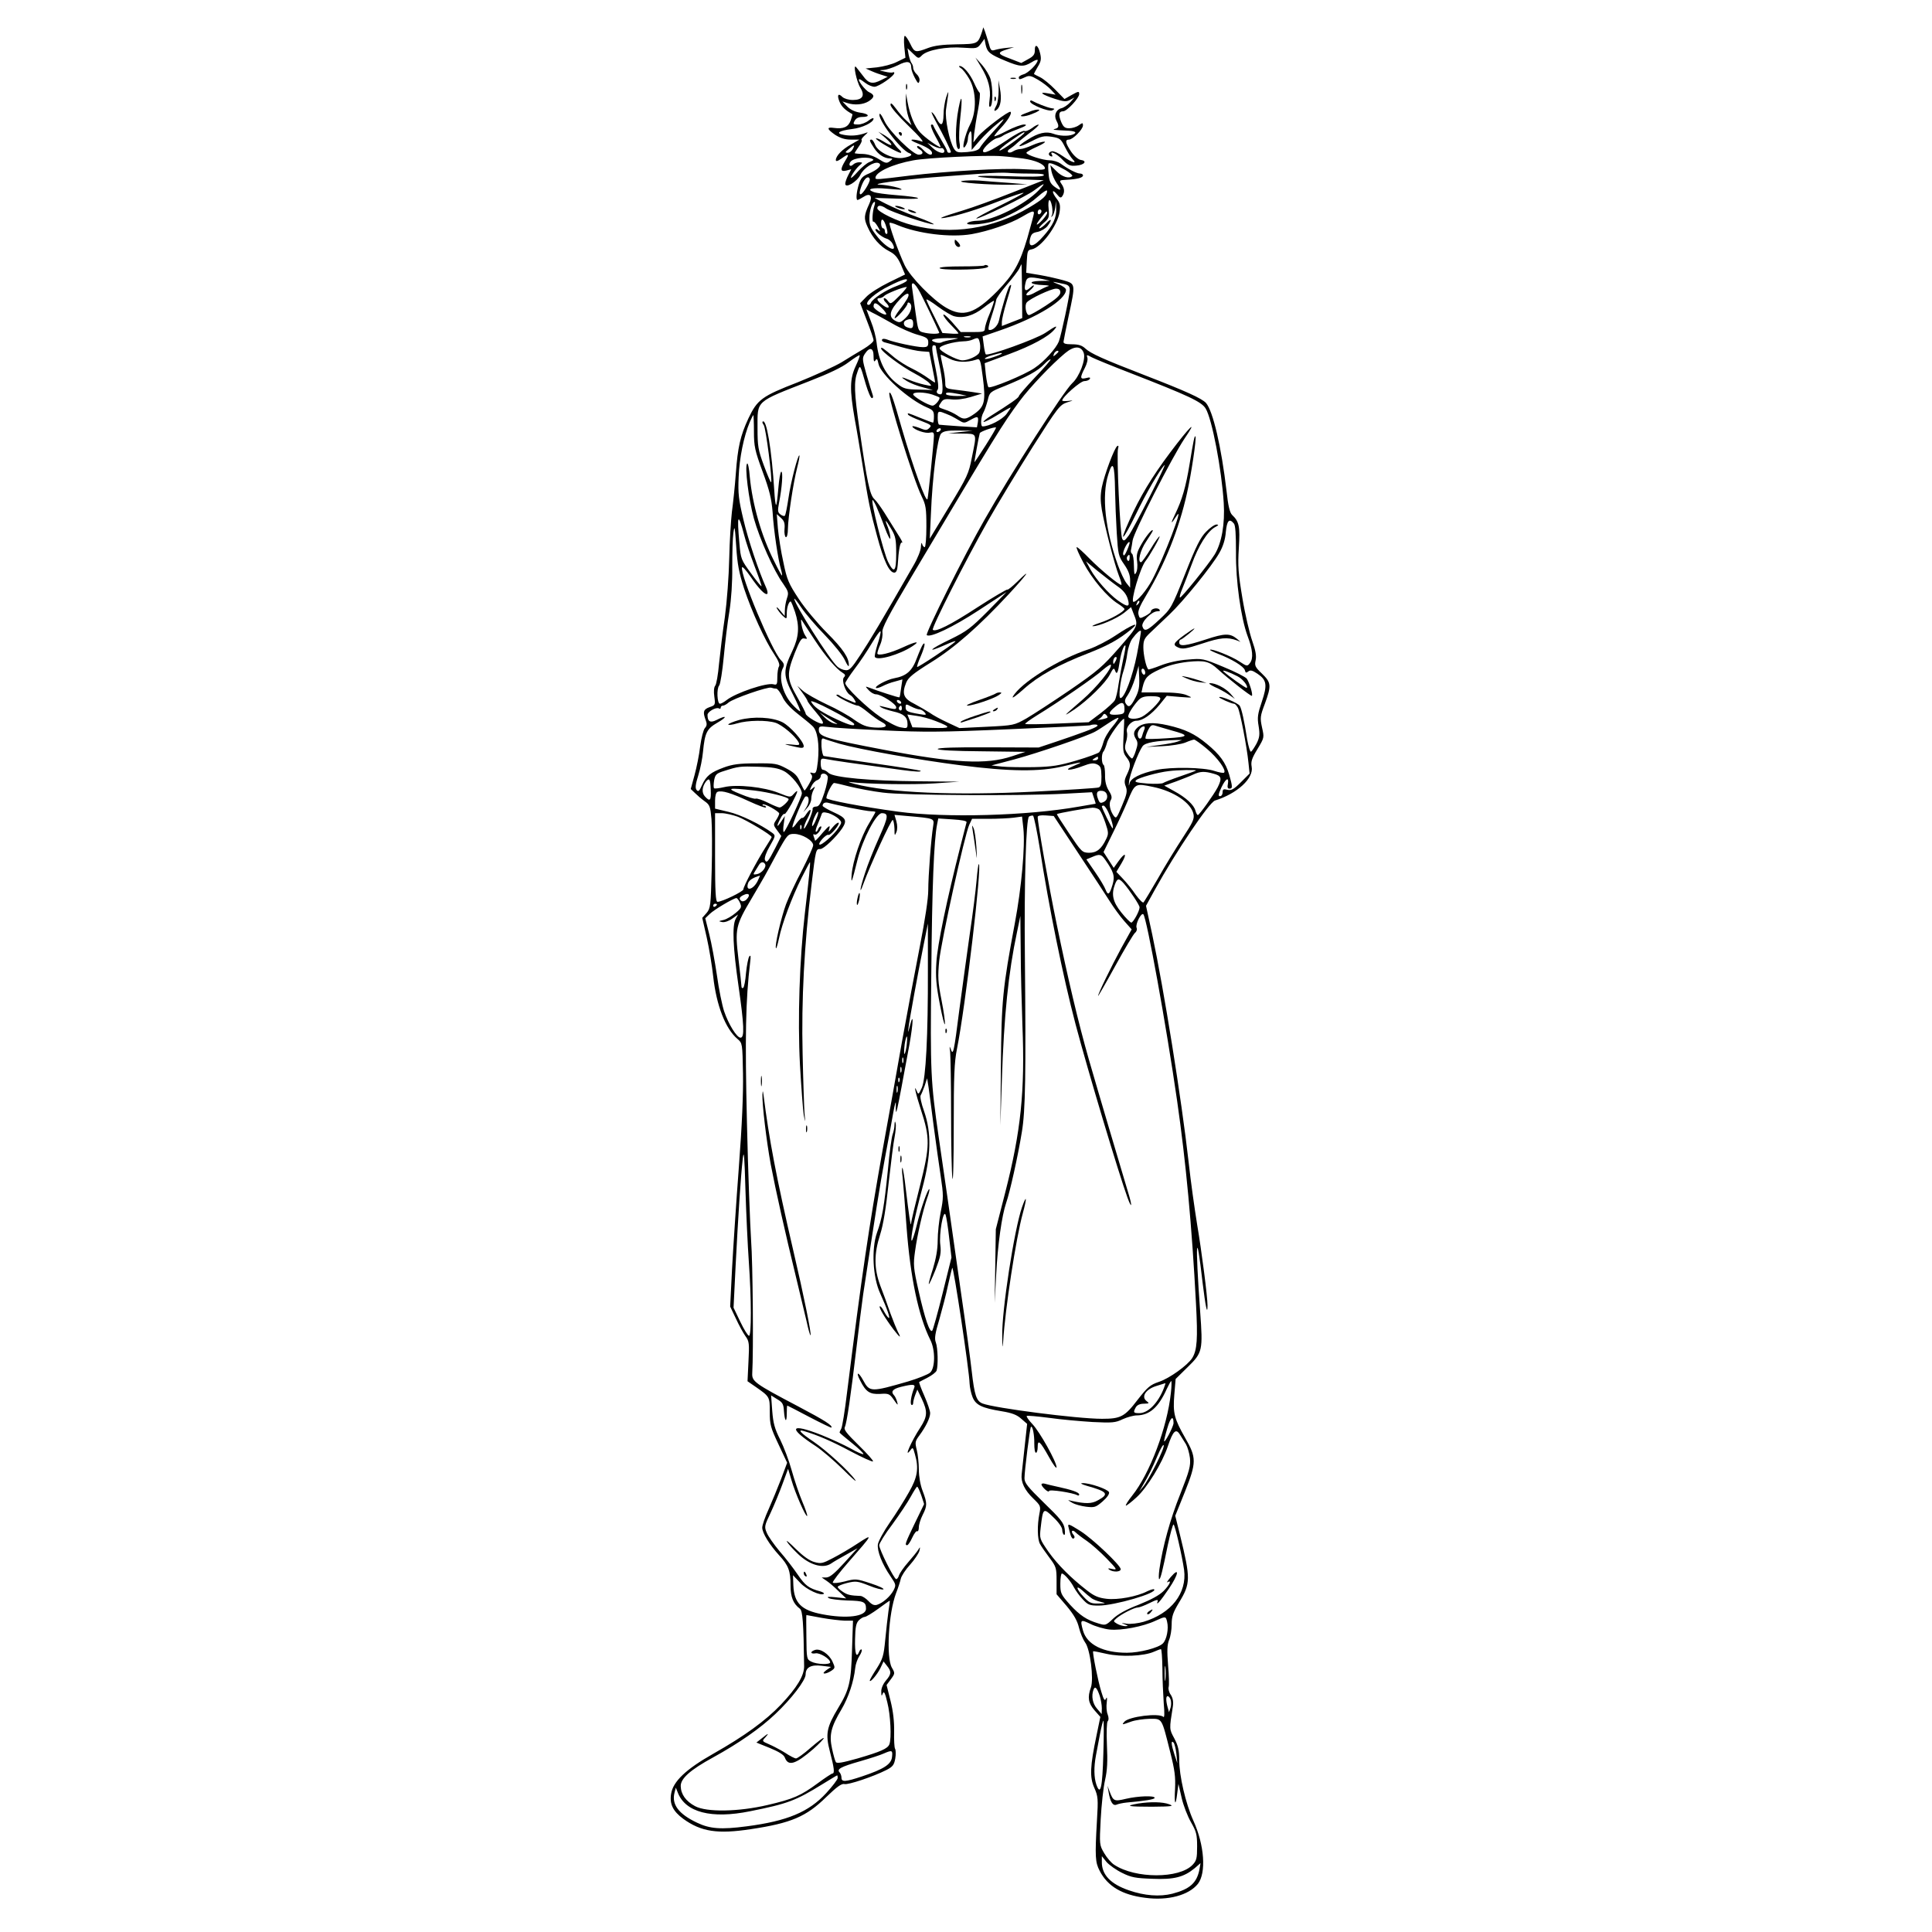 <?xml version="1.0" standalone="no"?>
<!DOCTYPE svg PUBLIC "-//W3C//DTD SVG 20010904//EN"
 "http://www.w3.org/TR/2001/REC-SVG-20010904/DTD/svg10.dtd">
<svg version="1.0" xmlns="http://www.w3.org/2000/svg"
 width="1024pt" height="1024pt" viewBox="0 0 1024 1024"
 preserveAspectRatio="xMidYMid meet">
<g transform="translate(0,1024) scale(0.1,-0.1)"
fill="#000000" stroke="none">
<path d="M5206 10075 c-23 -69 -22 -68 -136 -70 -74 -1 -118 -7 -150 -19 -68
-26 -73 -25 -95 21 -11 23 -24 42 -29 43 -5 0 -6 -26 -3 -58 l6 -58 -45 -22
c-25 -13 -73 -25 -106 -29 l-60 -6 34 -15 c18 -8 44 -17 58 -21 l25 -8 -32
-16 c-48 -25 -69 -21 -99 21 -16 20 -32 42 -37 47 -17 18 3 -78 23 -110 26
-42 12 -65 -40 -65 -22 0 -45 7 -55 16 -23 23 -30 10 -15 -26 11 -26 31 -45
68 -65 1 -1 -3 -16 -9 -33 -12 -35 -39 -47 -89 -40 -40 6 -38 -6 7 -37 27 -17
51 -25 83 -25 l45 0 -45 -26 c-47 -26 -79 -60 -80 -82 0 -9 9 -7 29 7 40 29
44 26 21 -11 -28 -46 -26 -60 6 -52 l26 7 -16 -31 c-9 -17 -16 -38 -16 -46 0
-27 63 11 80 47 17 36 72 72 96 63 23 -9 0 -34 -51 -56 -34 -14 -43 -25 -53
-57 -13 -42 -16 -83 -7 -83 3 0 17 7 31 16 36 24 51 6 31 -37 -28 -61 -29 -77
-9 -121 26 -59 67 -105 114 -129 31 -16 45 -32 63 -72 l22 -52 -86 -42 c-47
-23 -101 -57 -119 -76 l-33 -34 35 -91 c20 -51 36 -98 36 -106 0 -8 -24 -28
-52 -45 -29 -17 -82 -49 -117 -71 -35 -21 -140 -69 -232 -106 -191 -74 -215
-92 -262 -191 -43 -92 -57 -154 -67 -293 -5 -69 -15 -161 -21 -205 -5 -44 -12
-154 -14 -245 -2 -94 -12 -227 -23 -310 -12 -80 -25 -191 -31 -248 -5 -57 -14
-109 -20 -116 -7 -8 -9 -31 -5 -58 6 -44 5 -46 -25 -56 -33 -12 -37 -25 -21
-68 8 -21 7 -31 -4 -43 -8 -9 -19 -53 -25 -97 -5 -44 -19 -113 -30 -153 l-20
-73 22 -21 c12 -12 35 -32 52 -44 27 -19 30 -28 36 -95 3 -40 4 -162 1 -272
-5 -187 -6 -200 -27 -225 l-23 -26 24 -105 c13 -58 28 -150 34 -205 17 -154
65 -278 129 -332 26 -22 26 -24 29 -182 2 -105 -5 -275 -22 -498 -14 -186 -30
-428 -36 -538 l-10 -200 30 -63 c16 -35 39 -77 51 -94 20 -27 21 -39 16 -135
l-5 -104 42 -29 c76 -53 76 -53 76 -134 0 -67 4 -82 46 -171 l46 -98 -32 -86
c-18 -47 -48 -119 -66 -160 -19 -41 -34 -85 -34 -98 0 -28 38 -90 90 -147 49
-53 60 -82 60 -159 0 -62 14 -97 50 -124 14 -11 19 -72 22 -305 0 -50 -38
-113 -123 -203 -82 -86 -194 -167 -358 -260 -145 -82 -214 -147 -224 -213 -9
-54 10 -92 64 -132 95 -69 183 -82 359 -55 213 32 293 66 399 170 57 55 82 73
97 69 20 -5 152 39 223 75 33 17 40 27 46 60 4 22 3 46 -1 52 -4 6 -6 47 -5
91 1 53 -5 107 -19 163 l-21 84 23 31 c22 30 22 32 5 61 -31 55 -18 288 22
394 11 28 22 62 25 76 3 15 25 49 49 75 24 27 46 60 50 74 5 22 4 23 -6 6 -7
-11 -31 -41 -54 -67 -23 -26 -44 -57 -48 -68 -3 -12 -10 -21 -15 -21 -11 0
-90 157 -90 180 0 9 31 60 70 111 38 52 82 118 97 146 16 29 31 53 34 53 4 0
13 -21 22 -46 l15 -46 -49 -101 c-51 -106 -55 -117 -41 -117 5 0 17 18 27 40
10 22 22 37 26 34 5 -3 9 7 9 21 0 14 9 43 20 65 25 49 25 62 0 128 -12 31
-20 76 -20 113 0 33 -5 80 -11 104 -10 40 -9 46 14 77 34 46 57 93 57 118 0
12 -14 53 -31 92 -17 38 -29 71 -27 73 2 1 22 12 44 23 23 12 44 28 48 37 9
26 7 121 -4 150 -8 20 -4 47 19 123 15 53 36 133 45 177 10 44 20 87 23 95 6
16 91 -549 92 -613 1 -21 8 -53 16 -73 17 -41 49 -57 154 -74 55 -9 81 -19
104 -40 l31 -27 -13 -119 c-7 -66 -14 -132 -16 -148 -5 -42 16 -85 62 -129 38
-37 40 -40 32 -80 -12 -61 -11 -135 3 -160 6 -12 29 -45 50 -73 36 -48 38 -55
38 -122 l0 -72 54 -63 c38 -46 56 -77 65 -115 7 -28 22 -63 32 -77 27 -34 47
-193 31 -239 -19 -52 -14 -83 19 -121 l31 -35 -20 -97 c-35 -166 -37 -223 -12
-279 20 -45 21 -59 14 -174 -11 -191 -9 -221 14 -265 42 -83 120 -129 243
-144 120 -16 230 14 278 74 45 58 35 205 -24 335 -41 91 -75 237 -75 323 0 50
-6 75 -26 113 -27 50 -27 48 -8 167 4 26 1 45 -10 63 -10 13 -15 33 -12 42 3
9 2 62 -3 116 -6 77 -5 107 5 133 8 18 14 55 14 83 0 42 7 63 39 116 62 102
62 126 5 359 l-25 101 52 129 c61 154 61 179 1 283 -58 102 -66 131 -58 229
l7 84 64 63 c79 77 81 88 66 294 -27 382 -21 451 13 153 15 -124 26 -178 26
-120 0 47 -31 287 -55 429 -13 80 -34 228 -45 330 -38 337 -131 915 -193 1207
l-33 152 48 87 c109 197 287 462 318 471 118 37 206 118 194 179 -5 27 1 45
31 94 36 60 36 60 24 114 -11 51 -10 60 15 126 35 96 34 112 -15 159 -37 35
-40 43 -34 71 5 23 0 52 -18 103 -14 40 -38 141 -52 226 -22 131 -25 171 -19
266 7 115 2 140 -36 176 -12 12 -21 49 -29 125 -28 238 -72 425 -109 468 -22
24 -105 62 -322 146 -225 87 -289 116 -318 143 -17 16 -36 22 -70 22 -36 0
-47 4 -45 15 1 8 13 69 27 135 37 172 37 170 -27 189 -29 8 -85 21 -125 28
l-73 12 3 61 c3 54 5 60 25 63 49 7 138 125 149 198 5 35 2 48 -15 70 -27 34
-27 57 0 25 17 -21 22 -22 30 -10 13 20 11 41 -5 64 -13 19 -11 20 28 22 56 3
86 11 86 23 0 6 -7 10 -16 10 -17 0 -64 24 -103 53 -13 9 -38 17 -56 17 -36 0
-125 28 -125 40 0 4 26 19 58 33 31 14 48 26 37 26 -11 0 -40 -8 -64 -19 -24
-11 -52 -20 -62 -20 -11 0 -28 -5 -39 -12 -10 -7 -23 -9 -27 -4 -4 4 0 12 10
17 9 6 25 18 35 28 9 9 41 34 69 56 29 21 50 41 48 44 -3 2 -19 -5 -35 -18
-17 -12 -35 -19 -41 -15 -6 3 -48 -18 -92 -49 -87 -58 -127 -76 -127 -57 0 16
53 64 76 68 11 2 24 8 30 13 6 5 40 20 75 33 47 18 57 25 37 26 -14 0 -56 -15
-92 -34 -36 -19 -66 -31 -66 -28 0 4 15 23 33 42 37 39 62 79 53 87 -8 8 -142
-94 -172 -130 l-25 -32 4 45 c3 25 12 83 21 129 9 47 12 87 8 90 -5 3 -18 26
-29 51 -22 49 -57 90 -76 90 -7 0 -4 -5 5 -11 10 -5 30 -31 45 -57 38 -64 40
-174 5 -241 -28 -53 -49 -148 -26 -117 8 11 14 29 14 40 0 12 5 28 10 36 7 11
10 -1 10 -40 l0 -55 44 51 c24 27 66 68 93 89 51 42 42 27 -38 -60 -25 -27
-50 -58 -55 -68 -8 -13 -26 -19 -67 -23 -50 -4 -58 -2 -71 18 -24 40 -48 157
-42 207 4 25 9 60 11 76 3 24 1 22 -10 -10 -7 -22 -14 -64 -14 -92 -1 -59 -13
-67 -36 -24 -8 17 -20 33 -26 36 -6 4 6 -21 25 -56 34 -61 76 -146 76 -155 0
-2 -4 -4 -10 -4 -5 0 -10 4 -10 9 0 5 -16 34 -35 66 -19 32 -36 62 -38 69 -2
6 -8 8 -12 4 -4 -4 7 -32 24 -63 17 -30 29 -55 26 -55 -12 0 -82 50 -107 77
-30 31 -55 93 -68 163 l-8 45 -1 -41 c0 -23 6 -61 14 -85 l16 -43 -27 25 c-15
13 -40 42 -55 63 -22 29 -29 34 -29 20 0 -11 40 -58 95 -111 61 -59 86 -89 70
-83 -15 6 -36 10 -48 10 -14 -1 -4 -8 26 -20 51 -20 77 -37 77 -51 0 -17 -23
-9 -47 17 -13 14 -27 23 -31 19 -4 -3 1 -11 11 -16 24 -14 21 -29 -4 -29 -30
0 -157 125 -181 178 -11 24 -22 41 -25 39 -19 -20 112 -195 157 -209 22 -8 7
-18 -34 -25 -51 -8 -130 29 -147 68 -6 16 -15 29 -20 29 -13 0 -11 -7 14 -45
22 -34 54 -55 85 -55 15 -1 15 -2 -2 -15 -16 -12 -23 -11 -59 12 -26 16 -56
26 -84 27 -24 0 -43 3 -43 4 0 2 9 17 21 34 12 16 19 32 16 35 -4 3 4 14 16
25 20 18 20 19 2 12 -37 -13 -75 -16 -112 -9 -47 8 -28 22 43 31 54 6 114 35
114 55 0 6 -12 1 -26 -10 -15 -12 -40 -21 -56 -21 -26 0 -28 2 -18 20 7 13 21
20 40 20 45 0 36 17 -12 23 -26 4 -50 15 -67 32 l-26 27 25 -8 c39 -13 85 -9
114 9 32 21 33 34 3 48 -22 10 -66 69 -52 69 4 0 18 -9 32 -20 14 -11 36 -20
48 -20 22 0 105 57 105 73 0 4 -3 6 -8 3 -4 -2 -23 -1 -42 4 -32 7 -33 8 -7 9
15 1 49 12 76 25 50 26 71 22 71 -14 0 -9 8 -32 19 -53 16 -30 20 -33 24 -17
3 11 -3 26 -14 36 -10 9 -19 25 -19 34 0 9 -4 20 -9 26 -4 5 -11 25 -15 44
l-6 34 29 -28 c29 -28 29 -28 48 -9 28 28 130 47 218 40 72 -5 75 -4 94 21
l19 26 6 -31 c9 -40 22 -51 104 -85 79 -33 97 -34 140 -8 17 11 32 16 32 11 0
-19 -51 -69 -75 -75 -14 -4 -25 -11 -25 -16 0 -13 4 -13 34 1 21 10 31 8 68
-14 24 -14 54 -37 68 -52 l25 -27 -40 7 c-54 10 -34 -6 36 -29 47 -15 60 -16
80 -6 l24 13 -23 -26 c-13 -14 -34 -28 -47 -31 -28 -7 -40 -38 -26 -65 15 -28
14 -39 -6 -44 -18 -5 -13 -6 70 -10 39 -2 48 -11 21 -21 -24 -9 -70 -7 -101 5
-38 14 -80 5 -137 -32 -66 -41 -53 -46 21 -8 52 27 66 30 107 24 44 -7 49 -11
71 -55 13 -26 31 -55 40 -64 28 -27 -4 -18 -50 15 -24 17 -50 29 -59 27 -20
-4 -23 -21 -5 -27 7 -2 9 1 5 8 -16 26 23 8 54 -24 30 -31 40 -36 74 -33 43 3
61 25 25 30 -13 2 -35 20 -51 43 -31 46 -35 65 -12 65 20 0 74 54 74 75 0 15
-2 15 -22 1 -12 -9 -35 -16 -51 -16 -23 0 -31 7 -43 35 -15 38 -12 55 11 55
20 0 85 70 85 91 0 16 -3 16 -39 -4 l-39 -22 -49 50 c-27 28 -63 57 -79 65
-16 8 -31 15 -33 17 -2 1 7 18 19 38 18 29 20 42 13 72 -10 44 -29 54 -28 16
0 -22 -8 -32 -36 -47 l-36 -20 -62 24 c-66 24 -67 32 -11 49 l35 11 -40 -4
c-22 -2 -50 -7 -62 -11 -19 -6 -23 -2 -33 37 -7 23 -16 52 -20 63 l-8 20 -6
-20z m224 -538 c0 -10 -123 -98 -132 -95 -6 2 20 25 58 51 67 46 74 50 74 44z
m-441 -82 c5 2 11 -2 15 -10 9 -25 -30 -18 -61 11 l-28 27 33 -17 c18 -9 36
-14 41 -11z m-469 -5 c-6 -11 -18 -20 -28 -20 -14 1 -13 4 7 20 29 25 34 25
21 0z m902 -50 c66 -10 109 -28 116 -49 4 -12 -14 -13 -111 -8 -113 7 -407
-10 -607 -34 -170 -21 -180 -22 -180 -12 0 31 91 73 200 93 74 14 387 29 470
22 30 -2 81 -8 112 -12z m-793 -6 c2 -2 -7 -8 -21 -13 -13 -5 -40 -27 -61 -50
-20 -23 -37 -38 -37 -33 0 11 31 55 50 69 13 11 12 12 -5 13 -12 0 -26 -5 -33
-12 -16 -16 -28 -2 -13 16 18 21 99 28 120 10z m1019 -56 c23 -14 39 -28 35
-31 -16 -16 -54 -5 -84 26 l-32 32 6 -33 c4 -19 16 -46 27 -62 28 -39 25 -45
-9 -21 -23 17 -30 30 -33 68 -3 27 -3 51 -1 55 5 9 35 -3 91 -34z m-188 -18
c61 0 81 -3 70 -11 -10 -6 -75 -7 -185 -3 -93 3 -167 3 -162 -1 4 -5 84 -11
178 -14 l171 -6 -168 -66 c-93 -37 -209 -79 -259 -94 -112 -34 -143 -47 -95
-39 63 10 173 44 293 91 65 25 120 43 122 41 3 -2 -54 -33 -125 -68 -72 -35
-128 -65 -125 -68 7 -7 266 118 305 148 59 44 67 45 25 1 -72 -75 -243 -161
-323 -161 -20 0 -44 -5 -52 -10 -25 -16 70 -12 131 6 78 23 183 80 240 132 28
25 49 38 49 30 0 -24 -22 -44 -94 -87 -192 -114 -414 -148 -618 -95 -81 20
-188 72 -188 90 0 18 20 18 47 -1 26 -18 226 -85 251 -84 9 0 -30 18 -88 39
-58 21 -132 53 -165 70 l-60 31 130 -4 c143 -5 131 7 -18 19 -51 4 -103 11
-116 16 -44 16 -8 25 69 18 41 -4 77 -6 78 -5 7 7 -74 25 -113 26 -65 2 111
26 275 39 80 6 195 15 255 19 61 5 126 7 145 5 19 -2 73 -4 120 -4z m-850 -32
c0 -18 -38 -78 -49 -78 -6 0 -6 13 1 33 12 36 26 57 39 57 5 0 9 -6 9 -12z
m966 -142 c3 -19 3 -41 -1 -48 -6 -9 -5 -10 3 -3 6 6 12 26 15 45 l4 35 1 -38
c3 -50 -17 -92 -68 -149 -50 -58 -81 -64 -71 -16 6 27 13 34 41 39 18 4 42 18
52 31 26 34 22 45 -7 14 -13 -14 -29 -26 -35 -26 -6 0 3 12 20 27 30 25 32 30
28 75 -6 55 8 65 18 14z m-942 2 c-10 -29 -13 -88 -5 -83 4 2 14 -10 24 -27
14 -25 15 -29 2 -18 -8 7 -15 8 -15 3 0 -12 34 -40 59 -48 12 -3 26 -15 32
-27 29 -54 -37 -21 -86 44 -31 40 -38 57 -37 93 0 39 15 85 28 85 3 0 2 -10
-2 -22z m886 -27 c0 -6 -4 -13 -10 -16 -5 -3 -10 1 -10 9 0 9 5 16 10 16 6 0
10 -4 10 -9z m-40 -11 c0 -6 -16 -65 -35 -132 -40 -135 -73 -193 -160 -282
-118 -119 -180 -139 -270 -87 -71 41 -191 164 -220 225 -32 67 -86 219 -80
225 3 2 22 -3 42 -12 109 -46 282 -67 393 -48 90 16 206 56 265 91 54 32 65
35 65 20z m70 1 c0 -12 -44 -61 -54 -61 -4 0 6 16 21 35 30 38 33 40 33 26z
m-851 -79 c6 -20 6 -32 0 -32 -5 0 -9 7 -9 15 0 8 -4 15 -10 15 -5 0 -10 12
-10 27 0 34 17 20 29 -25z m718 -335 l1 -143 -54 -21 -54 -21 0 22 c0 12 11
60 25 106 28 93 29 98 16 85 -9 -10 -44 -125 -56 -183 -6 -30 -36 -57 -54 -50
-5 2 2 35 15 73 13 39 23 77 24 85 0 8 25 44 56 80 31 36 61 75 67 88 5 12 11
22 11 22 1 0 2 -64 3 -143z m108 64 l40 -9 -55 -1 c-67 -2 -50 -20 20 -22 25
-1 36 -4 25 -6 -11 -3 -39 -17 -63 -30 -47 -28 -71 -23 -34 7 12 10 22 22 22
26 0 4 -9 -1 -20 -11 -25 -23 -34 -15 -25 24 7 34 18 36 90 22z m-720 -10 c-3
-5 -27 -17 -53 -27 -57 -21 -127 -67 -136 -89 -3 -9 -11 -13 -17 -10 -18 12
41 64 115 100 67 34 103 44 91 26z m838 -17 c20 -5 27 -12 27 -30 0 -29 -45
-239 -58 -274 -15 -37 -77 -106 -128 -140 -51 -36 -236 -112 -245 -102 -4 4
-10 34 -14 67 l-6 60 129 48 c121 45 210 93 241 131 20 24 8 20 -48 -18 -47
-32 -305 -125 -316 -114 -3 2 -8 25 -11 50 l-6 45 93 32 c197 68 349 162 349
215 0 8 -19 22 -42 30 -24 9 -32 14 -18 11 14 -3 37 -8 53 -11z m-766 -45 c18
-34 81 -166 101 -211 4 -10 -53 -9 -88 1 -23 6 -25 14 -37 101 -7 52 -15 110
-18 129 -9 46 12 37 42 -20z m-109 -16 c-46 -46 -48 -47 -62 -28 -8 11 -17 17
-21 14 -3 -4 1 -14 10 -22 27 -27 16 -38 -15 -15 -32 23 -38 38 -17 38 7 0 19
6 25 13 12 11 95 45 117 46 5 1 -11 -20 -37 -46z m852 17 c0 -15 -23 -35 -77
-70 -43 -28 -83 -50 -89 -50 -16 0 -25 52 -12 67 16 20 129 73 155 73 16 0 23
-6 23 -20z m-811 -33 c-7 -12 -25 -39 -42 -60 -16 -21 -27 -40 -25 -43 7 -6
68 63 68 77 0 6 5 7 10 4 19 -12 10 -52 -20 -80 -27 -26 -32 -27 -55 -15 -39
21 -30 56 28 117 33 35 54 35 36 0z m248 -93 c48 -13 103 3 156 45 28 22 53
38 55 37 2 -2 -8 -32 -22 -67 -15 -34 -26 -71 -26 -81 0 -16 -9 -18 -64 -18
l-64 0 -46 53 c-25 28 -46 46 -46 38 0 -7 18 -31 40 -53 22 -22 40 -42 40 -45
0 -2 -19 -3 -42 -1 l-43 3 -42 85 c-24 47 -43 88 -43 92 0 5 28 -12 61 -37 34
-25 73 -48 86 -51z m-360 10 c-8 -9 -67 28 -67 41 0 25 14 23 42 -6 17 -16 28
-32 25 -35z m33 -49 c41 -24 101 -50 133 -59 50 -14 57 -20 57 -41 0 -21 -5
-25 -29 -25 -34 0 -155 26 -188 40 -13 5 -25 6 -28 0 -3 -5 3 -11 12 -14 10
-2 50 -14 88 -25 39 -11 88 -22 110 -23 l40 -3 16 -80 c9 -44 16 -81 15 -82
-1 -2 -18 9 -37 23 -19 14 -57 37 -86 51 -28 13 -68 39 -90 56 -63 53 -73 60
-73 50 0 -15 108 -96 177 -132 34 -18 69 -41 78 -51 16 -17 15 -18 -25 -9 -23
5 -58 16 -77 24 -49 20 -54 19 -16 -5 18 -11 56 -26 85 -33 l53 -14 -76 2
c-66 1 -80 5 -112 30 -64 48 -100 119 -111 220 -3 28 -16 78 -30 112 l-24 63
31 -17 c18 -8 66 -35 107 -58z m110 0 c0 -26 -7 -29 -34 -19 -19 7 -21 30 -3
37 26 11 37 6 37 -18z m303 -72 c-7 -2 -21 -2 -30 0 -10 3 -4 5 12 5 17 0 24
-2 18 -5z m-95 -13 c-26 -4 -52 -11 -58 -15 -5 -3 -19 -3 -30 0 -41 13 -18 22
58 23 71 0 73 0 30 -8z m146 -21 c3 -17 1 -39 -4 -49 -10 -18 -59 -40 -89 -40
-29 0 -121 49 -121 64 0 14 72 35 128 37 15 0 36 4 47 9 30 13 32 12 39 -21z
m-234 -16 c0 -5 7 -42 16 -83 22 -100 26 -170 10 -170 -19 0 -27 12 -16 25 6
7 2 45 -10 106 -22 107 -24 129 -10 129 6 0 10 -3 10 -7z m784 -34 c12 -34
-23 -126 -61 -160 -45 -42 -326 -479 -465 -724 -107 -187 -314 -602 -306 -611
17 -16 139 42 275 131 l148 97 -100 -102 c-89 -89 -111 -106 -197 -148 -111
-53 -134 -77 -30 -31 37 17 62 25 55 18 -20 -20 -198 -138 -202 -134 -2 3 6
27 18 54 22 51 28 83 13 66 -5 -6 -19 -38 -32 -72 -25 -69 -55 -96 -121 -108
-39 -7 -105 -43 -96 -51 3 -3 18 1 34 9 15 8 45 20 67 25 l39 11 -7 -46 c-3
-26 -7 -48 -9 -49 -2 -3 -116 34 -162 52 -20 7 -20 7 -1 -14 11 -12 28 -22 39
-22 27 0 107 -51 107 -69 0 -13 -7 -12 -75 5 -16 4 -17 3 -5 -5 8 -6 37 -15
65 -22 55 -12 75 -30 75 -67 0 -22 -3 -24 -37 -17 -20 3 -68 28 -107 55 -70
47 -186 159 -186 179 0 5 22 39 49 75 28 36 69 98 92 137 24 40 44 68 46 62 2
-5 -5 -36 -16 -68 -10 -33 -17 -63 -14 -67 12 -22 131 12 199 57 45 29 19 26
-48 -5 -71 -33 -138 -49 -138 -33 0 6 7 28 16 48 9 21 13 50 11 64 -4 20 29
84 155 296 453 761 480 804 572 929 54 73 170 195 241 254 48 40 85 40 99 1z
m-1114 -16 c0 -28 3 -34 10 -23 7 12 11 8 16 -18 11 -56 160 -190 256 -231 33
-14 38 -20 38 -48 0 -18 -2 -33 -5 -33 -3 0 -33 11 -67 25 -69 28 -71 29 -64
16 3 -4 33 -19 66 -31 55 -21 60 -25 46 -38 -14 -14 -19 -14 -56 1 -22 8 -37
11 -34 5 11 -17 70 -37 92 -31 18 4 22 1 22 -17 0 -29 -30 -322 -34 -335 -7
-23 -74 161 -137 377 -45 158 -58 193 -65 186 -12 -13 128 -463 171 -549 22
-45 25 -63 25 -160 0 -60 -4 -109 -9 -109 -5 0 -12 8 -14 18 -3 9 -5 2 -6 -16
0 -18 -18 -63 -40 -100 -168 -293 -231 -398 -280 -472 -47 -72 -60 -85 -80
-82 -14 1 -33 10 -43 19 -41 37 -228 332 -228 359 0 5 17 -16 37 -46 20 -30
76 -96 124 -145 50 -52 97 -110 108 -136 11 -24 20 -36 20 -26 2 39 -31 88
-116 173 -49 49 -117 130 -149 179 -54 82 -63 102 -82 195 -13 57 -25 137 -29
179 l-6 76 22 -20 c17 -15 22 -28 19 -59 -2 -21 2 -41 7 -43 6 -2 11 17 11 44
1 63 29 247 49 324 9 34 14 63 12 65 -7 8 -46 -141 -58 -226 -7 -47 -15 -88
-19 -93 -3 -4 -14 -1 -23 6 -15 11 -16 19 -8 62 16 81 22 165 12 165 -5 0 -12
-41 -16 -91 -4 -49 -9 -88 -12 -85 -3 3 -7 35 -9 73 -14 223 -42 388 -62 368
-3 -2 0 -10 6 -18 11 -13 47 -295 39 -303 -2 -3 -19 37 -38 88 -31 84 -34 103
-34 200 0 148 -14 135 275 248 103 40 173 73 209 101 29 22 55 38 57 36 3 -2
-7 -28 -21 -58 -31 -67 -32 -124 -5 -279 12 -63 29 -169 40 -235 33 -208 41
-247 78 -384 36 -134 65 -196 92 -196 10 0 16 13 18 40 5 82 13 125 23 119 6
-3 -5 18 -24 47 -19 30 -49 79 -68 109 -19 30 -43 64 -55 75 -24 22 -38 89
-79 373 -28 193 -30 250 -10 302 14 39 13 41 44 -67 12 -40 26 -73 32 -73 7 0
8 7 4 18 -3 9 -18 56 -32 105 -23 82 -24 89 -9 112 25 38 46 32 46 -12z m980
23 c0 -2 -7 -9 -15 -16 -13 -11 -14 -10 -9 4 5 14 24 23 24 12z m-300 -10 c0
-2 -20 -11 -45 -19 -25 -9 -45 -12 -45 -8 0 4 17 12 38 18 46 13 52 14 52 9z
m-278 -27 c40 -20 91 -22 143 -5 19 7 22 1 34 -93 16 -126 10 -154 -41 -192
-48 -34 -61 -35 -96 -10 -15 10 -44 24 -64 30 -36 12 -37 13 -22 35 12 20 21
23 58 19 26 -3 66 2 102 13 l59 18 -50 8 c-27 4 -71 10 -97 13 -46 6 -48 8
-48 38 0 18 -6 58 -14 90 -7 31 -12 57 -9 57 2 0 22 -9 45 -21z m956 -75 c311
-121 380 -153 402 -189 34 -55 85 -323 96 -500 7 -113 -11 -213 -48 -274 -33
-53 -179 -234 -184 -228 -3 3 2 22 11 43 9 22 32 81 51 132 36 100 84 176 124
198 19 10 21 13 8 14 -10 0 -35 -17 -55 -38 -30 -30 -53 -75 -111 -222 -72
-181 -75 -186 -135 -242 -66 -62 -82 -69 -92 -38 -7 23 48 79 79 80 14 0 17 3
10 10 -12 12 -44 3 -44 -11 0 -5 -13 -15 -30 -24 -29 -15 -30 -14 -36 9 -4 17
7 44 42 102 97 161 173 350 215 539 23 101 52 296 45 302 -5 5 -10 -20 -31
-147 -20 -122 -40 -189 -76 -264 -27 -55 -24 -59 8 -9 41 63 -68 -223 -130
-340 -29 -55 -81 -117 -99 -117 -18 0 36 183 64 217 20 25 78 126 74 130 -2 2
-24 -27 -47 -66 -24 -39 -47 -71 -51 -71 -20 0 -5 63 27 110 19 29 35 54 35
57 0 15 -35 -27 -60 -71 -24 -41 -28 -58 -23 -92 3 -23 1 -50 -6 -60 -8 -15
-10 -8 -11 38 0 31 -5 60 -10 63 -6 4 -8 14 -5 23 2 10 6 31 8 47 5 42 210
443 275 540 76 111 27 64 -77 -75 -96 -128 -160 -234 -215 -358 -59 -131 -34
-108 33 29 54 112 127 238 153 264 17 16 -163 -337 -190 -374 -21 -28 -26 -31
-34 -17 -11 19 -31 451 -22 479 4 12 2 17 -4 13 -15 -9 -68 -150 -82 -218 -8
-42 -8 -72 0 -120 17 -96 68 -292 90 -348 11 -28 17 -50 13 -50 -13 0 -110 80
-168 139 -33 34 -63 61 -68 61 -5 0 11 -37 35 -82 46 -87 127 -183 184 -218
19 -12 34 -25 34 -28 0 -13 -76 -56 -130 -73 -30 -10 -47 -18 -38 -18 31 -1
125 39 165 70 l38 31 11 -29 c28 -70 31 -65 -73 -185 -89 -102 -115 -124 -263
-226 -91 -62 -194 -129 -230 -150 -64 -36 -67 -37 -210 -44 l-145 -7 -64 30
c-35 16 -77 39 -93 51 -17 11 -53 32 -81 47 -59 29 -68 54 -44 113 11 27 38
49 131 107 126 78 256 193 412 361 100 108 126 146 46 67 -27 -26 -50 -45 -53
-42 -3 2 -75 -40 -160 -95 -141 -92 -221 -132 -235 -118 -8 9 174 368 289 571
55 97 164 277 241 399 132 208 143 222 181 235 36 11 37 12 8 8 -18 -2 -33 -1
-33 2 0 18 96 103 117 103 12 0 25 5 29 11 5 9 -1 10 -20 5 -32 -8 -33 2 -6
54 11 21 17 46 13 55 -5 16 -4 16 26 0 18 -9 108 -46 199 -81z m-502 -24 c-47
-50 -86 -95 -86 -100 0 -8 -49 -42 -148 -104 -24 -15 -42 -30 -39 -32 3 -3 35
13 71 35 37 23 69 41 72 41 3 0 -7 -15 -21 -34 -23 -30 -92 -66 -127 -66 -12
0 -10 49 4 73 7 12 17 42 23 65 10 43 11 45 90 76 117 48 176 80 209 115 16
17 32 29 34 26 3 -2 -34 -45 -82 -95z m-545 -91 c19 -7 35 -13 37 -15 9 -7
-21 -44 -35 -44 -21 0 -103 48 -103 60 0 14 60 12 101 -1z m144 2 l40 -9 -52
-1 c-28 0 -55 4 -58 9 -7 12 15 12 70 1z m-45 -115 c14 -7 35 -19 48 -27 20
-12 26 -12 53 4 41 23 46 22 42 -10 l-5 -28 -96 6 c-53 4 -100 7 -104 8 -5 1
-8 17 -8 37 0 32 2 35 23 29 12 -4 33 -13 47 -19z m-1044 -83 c0 -79 5 -101
46 -213 37 -100 47 -143 53 -215 6 -98 29 -251 44 -302 5 -18 8 -33 5 -33 -2
0 -21 35 -42 78 -67 133 -114 299 -128 445 -3 43 -10 75 -14 70 -14 -14 8
-191 36 -292 30 -107 106 -278 155 -345 28 -41 30 -48 20 -77 -6 -18 -11 -46
-11 -63 l-1 -31 -25 30 c-14 17 -21 21 -16 10 6 -11 20 -29 31 -39 21 -19 21
-19 21 15 0 32 14 69 23 59 2 -3 12 -27 21 -54 24 -75 21 -131 -14 -205 -50
-105 -50 -131 3 -233 25 -49 42 -88 38 -88 -5 0 -25 18 -44 39 -50 56 -72 145
-47 191 8 15 6 24 -11 41 -47 47 -218 456 -206 492 2 6 22 -16 44 -48 45 -66
80 -102 90 -92 3 4 0 19 -7 34 -37 81 -95 252 -120 360 -25 105 -29 137 -25
225 4 101 27 215 59 291 9 20 17 37 19 37 1 0 3 -39 3 -87z m1229 -72 c-32
-50 -59 -91 -60 -91 -2 0 23 138 28 154 3 9 78 35 86 30 2 -2 -23 -44 -54 -93z
m-240 79 c-3 -5 -11 -10 -16 -10 -6 0 -7 5 -4 10 3 6 11 10 16 10 6 0 7 -4 4
-10z m105 -10 l-65 -7 73 -1 c84 -2 80 7 53 -127 -16 -84 -24 -102 -120 -260
l-103 -170 6 130 c8 202 35 407 54 427 13 13 34 17 92 16 l75 -1 -65 -7z m820
-310 c1 -58 5 -159 9 -225 7 -113 9 -123 39 -166 23 -33 32 -58 32 -85 l0 -39
-20 25 c-11 14 -31 57 -45 95 -67 187 -87 367 -51 480 24 79 34 56 36 -85z
m-1266 -82 c8 -18 29 -69 45 -113 16 -44 30 -70 30 -57 1 12 -6 38 -13 57 -20
48 -13 44 18 -9 23 -39 26 -56 26 -131 0 -96 -11 -107 -43 -43 -24 49 -94 328
-82 328 2 0 11 -15 19 -32z m-700 -153 c8 -33 33 -107 55 -165 22 -57 39 -106
37 -107 -2 -2 -27 29 -56 69 -52 71 -54 76 -61 158 -14 154 -7 167 25 45z
m2596 60 c8 -9 11 -58 11 -152 -2 -152 26 -347 61 -443 28 -73 32 -120 13
-144 -14 -19 -16 -18 -56 8 -40 27 -148 70 -156 62 -2 -2 17 -11 42 -21 74
-28 137 -67 143 -87 3 -14 7 -16 18 -7 11 9 22 6 49 -12 49 -33 53 -59 23
-148 -22 -65 -25 -84 -17 -130 7 -44 5 -60 -11 -92 -11 -20 -24 -40 -29 -43
-5 -3 -14 27 -21 66 -15 97 -29 160 -39 177 -9 15 -102 54 -109 46 -4 -4 65
-35 79 -35 5 0 13 -9 20 -21 12 -23 47 -203 56 -291 l6 -58 -46 -46 c-38 -38
-51 -45 -72 -40 -20 5 -25 3 -25 -14 0 -11 -6 -20 -14 -20 -10 0 -9 10 7 45
23 49 42 60 35 20 -4 -17 -1 -25 8 -25 18 0 17 10 -1 74 -19 65 -50 107 -118
163 -65 54 -116 78 -208 99 -79 18 -131 14 -160 -12 -22 -20 -24 -37 -7 -63 9
-15 9 -28 -2 -60 -7 -23 -16 -41 -20 -41 -4 0 -16 12 -25 27 -14 21 -15 32 -7
60 6 18 8 42 5 53 -7 26 23 60 51 60 32 0 79 33 122 85 l38 47 71 -6 c68 -5
69 -5 36 9 -22 10 -67 15 -137 15 l-104 0 6 28 c12 50 25 64 90 94 45 21 91
33 149 40 89 9 114 3 160 -39 53 -49 176 -145 180 -141 7 6 -13 71 -27 91 -7
9 -62 37 -123 62 -108 45 -112 46 -190 39 -48 -3 -105 -16 -143 -31 -35 -14
-65 -23 -66 -21 -12 13 -26 79 -26 116 0 39 5 49 39 81 21 20 65 62 99 94 72
68 226 257 265 327 19 33 31 70 34 110 6 61 18 75 43 45z m-2596 -345 c41
-123 110 -274 159 -347 23 -34 31 -56 26 -65 -5 -7 -9 -33 -9 -57 0 -38 -2
-43 -20 -38 -37 10 -199 -45 -248 -83 -14 -11 -30 -20 -36 -20 -15 0 -19 80
-4 97 6 8 17 76 24 151 7 75 20 184 30 242 10 65 16 154 15 235 0 72 2 153 6
180 6 44 8 35 15 -70 6 -96 15 -141 42 -225z m2030 204 c-12 -27 -18 -34 -21
-22 -4 16 26 73 34 64 2 -2 -4 -21 -13 -42z m13 -44 c-1 -12 -5 -16 -10 -11
-5 5 -6 14 -3 20 11 16 15 13 13 -9z m-66 -146 c31 -21 48 -42 56 -67 14 -46
2 -48 -53 -9 -50 37 -112 107 -144 163 l-24 44 60 -50 c34 -27 81 -64 105 -81z
m110 -97 c-10 -9 -11 -8 -5 6 3 10 9 15 12 12 3 -3 0 -11 -7 -18z m-1711 -192
c56 -85 113 -151 146 -171 15 -9 16 -15 7 -24 -14 -15 8 -79 32 -93 8 -4 19
-16 25 -27 10 -18 9 -19 -27 -3 -21 8 -44 20 -51 25 -7 6 -15 8 -19 5 -6 -7
94 -57 114 -57 6 0 30 -16 54 -36 23 -19 55 -42 71 -50 41 -21 25 -34 -37 -30
-44 3 -65 12 -107 41 -28 21 -94 58 -147 82 -53 25 -109 57 -126 72 l-29 26
27 -37 c15 -20 27 -40 27 -43 0 -4 20 -31 45 -60 29 -34 42 -56 35 -60 -12 -7
-90 39 -90 53 0 5 -20 44 -45 88 -55 96 -56 122 -13 232 27 67 36 82 51 78 17
-4 17 -2 4 17 -8 12 -16 38 -19 57 -4 29 -3 32 6 16 6 -10 36 -55 66 -101z
m1706 -74 c-23 -117 -66 -231 -87 -231 -12 0 -2 92 16 145 7 22 17 64 20 92 4
29 16 65 28 80 22 29 39 44 44 39 2 -2 -8 -58 -21 -125z m-72 -21 c-8 -36 -19
-96 -25 -134 -5 -38 -14 -77 -20 -87 -5 -10 -39 -41 -74 -68 l-65 -49 -165 -7
c-92 -4 -168 -5 -171 -2 -3 2 26 23 63 46 110 67 312 206 349 241 20 17 38 29
41 27 13 -13 -75 -122 -152 -188 -47 -40 -85 -74 -85 -76 0 -2 20 10 45 27 73
50 165 141 187 184 18 35 22 38 28 22 9 -26 16 -12 25 49 7 48 23 91 30 83 2
-2 -3 -33 -11 -68z m-43 -17 c-8 -15 -10 -15 -11 -2 0 17 10 32 18 25 2 -3 -1
-13 -7 -23z m107 -191 c-25 -49 -36 -55 -51 -31 -8 12 -5 24 11 46 11 16 29
57 39 91 l18 63 3 -62 c2 -49 -2 -72 -20 -107z m52 132 c0 -8 -4 -12 -10 -9
-5 3 -10 13 -10 21 0 8 5 12 10 9 6 -3 10 -13 10 -21z m490 -19 c27 -14 57
-52 48 -61 -4 -3 -100 65 -123 87 -12 12 31 -3 75 -26z m-2446 -65 c7 0 21
-19 32 -41 11 -27 41 -60 79 -90 33 -26 70 -56 81 -67 27 -24 38 -97 29 -187
-7 -59 -10 -66 -27 -62 -15 4 -17 3 -8 -8 8 -9 5 -22 -11 -49 -11 -20 -23 -36
-25 -36 -1 0 -12 20 -23 44 -15 36 -30 50 -73 73 -49 26 -61 28 -163 27 -86 0
-123 -5 -169 -22 -70 -26 -93 -44 -116 -95 -13 -30 -19 -35 -28 -24 -8 10 -6
30 9 77 11 35 22 91 25 125 10 102 20 122 77 155 54 31 50 42 -5 14 -33 -17
-48 -9 -48 27 0 17 46 43 61 34 5 -4 9 -1 9 4 0 6 5 11 12 11 6 0 19 7 29 16
23 21 210 86 227 79 8 -3 19 -5 26 -5z m2036 -53 c0 -15 -65 -80 -97 -96 -29
-15 -73 -14 -73 2 0 14 23 51 53 85 16 17 31 22 69 22 33 0 48 -4 48 -13z
m-1623 -134 c6 -17 -37 -3 -117 36 -68 34 -96 55 -111 82 -5 9 40 -9 108 -45
64 -33 118 -66 120 -73z m248 117 c3 -5 2 -10 -4 -10 -5 0 -13 5 -16 10 -3 6
-2 10 4 10 5 0 13 -4 16 -10z m1185 -38 c0 -24 -4 -27 -40 -30 -48 -3 -50 8
-9 42 35 30 49 26 49 -12z m-1087 -2 c8 0 20 -7 28 -16 11 -14 9 -15 -27 -9
-65 11 -74 16 -74 36 0 18 2 19 30 4 16 -8 35 -15 43 -15z m-93 4 c0 -8 -5
-12 -10 -9 -6 4 -8 11 -5 16 9 14 15 11 15 -7z m-355 -73 c18 -11 18 -11 -5
-5 -14 3 -36 18 -50 32 l-25 25 30 -20 c17 -11 39 -25 50 -32z m1444 25 c-2
-2 -18 -7 -34 -10 -17 -3 -23 -3 -15 0 8 4 19 13 24 21 6 11 11 12 19 4 6 -6
9 -13 6 -15z m-909 -18 c87 -34 83 -39 -24 -36 l-100 3 -13 34 -14 34 48 -7
c26 -3 73 -16 103 -28z m936 -30 c-20 -23 -42 -60 -48 -83 -6 -22 -16 -45 -22
-52 -6 -6 -60 -26 -121 -44 -92 -27 -129 -33 -225 -35 -63 -1 -140 0 -170 3
l-55 6 121 32 c123 33 392 125 430 148 12 6 43 27 69 44 27 18 51 31 53 28 2
-2 -12 -23 -32 -47z m59 -47 c-4 -78 -3 -91 15 -114 24 -31 25 -46 3 -92 -14
-28 -15 -42 -6 -64 9 -24 6 -40 -20 -101 -28 -67 -31 -71 -44 -54 -20 28 -27
65 -16 83 8 12 6 25 -10 50 -14 23 -21 50 -20 83 0 26 -3 51 -8 54 -11 7 -12
57 -1 70 5 5 14 27 20 49 9 31 76 125 90 125 1 0 0 -40 -3 -89z m-140 50 c-11
-10 -86 -38 -220 -83 l-90 -30 -267 1 c-171 1 -268 -2 -268 -9 0 -6 88 -11
233 -12 l232 -3 -70 -23 c-137 -46 -308 -37 -680 34 -309 59 -345 70 -345 105
0 20 4 21 48 16 26 -4 158 -12 293 -18 211 -10 308 -10 670 6 233 10 426 19
428 21 2 2 13 4 25 4 12 0 16 -4 11 -9z m393 -22 c100 -27 95 -35 -24 -42 -59
-4 -110 -5 -112 -2 -3 3 2 21 11 41 15 30 21 34 40 28 12 -4 51 -15 85 -25z
m-143 4 c-4 -10 -10 -26 -12 -35 -6 -22 -23 -14 -23 11 0 18 18 41 33 41 5 0
6 -8 2 -17z m-1615 -75 c105 -30 419 -86 640 -114 263 -34 422 -35 543 -6 107
26 116 27 57 2 -62 -26 -17 -26 50 0 39 15 55 17 74 9 20 -10 23 -18 24 -65 0
-41 -3 -54 -16 -58 -9 -3 -163 -13 -342 -22 -421 -21 -769 -6 -950 41 -30 8
-41 13 -23 10 81 -11 330 -15 448 -7 l130 9 -215 2 c-257 2 -452 20 -478 44
-10 10 -24 17 -30 17 -7 0 -12 14 -12 31 0 30 1 31 33 25 28 -6 145 -23 397
-57 75 -10 105 -11 99 -4 -3 2 -118 21 -255 40 -137 19 -253 37 -258 38 -5 2
-10 25 -12 51 -1 40 1 46 15 40 9 -4 45 -15 81 -26z m1790 11 c-14 -5 -56 -13
-95 -18 l-70 -10 85 4 c47 2 102 11 122 19 21 9 42 16 47 16 5 0 36 -22 68
-49 56 -47 104 -113 91 -126 -3 -4 -27 1 -52 9 -56 19 -229 22 -308 5 -83 -18
-136 -44 -141 -71 -4 -16 -5 -14 -3 7 2 34 50 160 72 190 14 19 70 29 184 33
l25 0 -25 -9z m-420 -89 c0 -5 -8 -10 -17 -10 -15 0 -16 2 -3 10 19 12 20 12
20 0z m-1665 -67 c39 -20 95 -90 95 -118 0 -19 -87 -205 -96 -205 -3 0 -4 19
0 43 l6 42 -20 -30 c-24 -36 -26 -26 -4 16 8 17 18 28 22 25 3 -4 20 22 39 56
34 65 38 81 9 49 -16 -18 -18 -18 -78 6 -78 32 -224 47 -290 31 -26 -6 -50 -9
-53 -6 -4 3 -3 22 0 42 6 31 12 37 54 50 75 24 82 25 181 22 73 -2 104 -7 135
-23z m2184 3 c-2 -2 -40 -16 -84 -31 -44 -15 -84 -31 -90 -35 -5 -4 -43 -6
-83 -3 -59 5 -71 8 -60 18 13 13 118 42 173 48 44 6 149 8 144 3z m94 -17 c41
-11 45 -24 21 -72 -21 -40 -97 -146 -105 -147 -4 0 -9 10 -13 23 -7 30 -50 70
-113 104 l-52 29 62 22 c34 13 76 29 92 37 37 17 59 18 108 4z m-2046 -14 c3
-9 -5 -48 -18 -88 -19 -57 -28 -72 -44 -72 -11 0 -19 -6 -18 -12 2 -7 -8 -36
-21 -65 -14 -29 -25 -46 -25 -38 -1 8 8 33 20 54 23 44 19 60 -7 22 -9 -15
-19 -24 -22 -21 -3 2 -16 -10 -29 -27 -12 -18 -23 -28 -23 -22 0 20 59 159 69
162 20 7 23 -26 6 -55 l-17 -28 21 24 c12 13 21 34 21 48 0 13 5 34 12 46 10
20 10 21 -6 8 -16 -13 -16 -12 -5 12 7 15 20 29 31 32 10 4 18 13 18 21 0 19
29 18 37 -1z m-620 -70 c3 -59 -4 -66 -31 -36 -18 20 -15 51 6 79 18 21 23 13
25 -43z m741 15 c43 -10 120 -25 172 -31 110 -15 736 -18 961 -6 l147 8 10
-30 c6 -17 10 -31 9 -31 -1 0 -40 -7 -87 -15 -274 -49 -709 -61 -960 -27 -192
26 -380 62 -380 72 0 19 31 80 41 80 6 0 45 -9 87 -20z m1604 -1 c111 -23 202
-85 214 -145 5 -25 -5 -45 -57 -124 -34 -52 -94 -149 -131 -215 -38 -66 -73
-123 -77 -128 -4 -4 -22 14 -41 40 -18 27 -49 65 -68 85 l-35 37 27 45 c32 54
20 62 -16 11 l-25 -35 -27 42 -27 42 49 100 c28 56 62 130 77 166 41 100 41
99 137 79z m-2113 -19 c76 -9 181 -35 181 -46 0 -10 -36 -44 -48 -44 -7 0 -35
12 -63 26 -28 14 -56 23 -63 21 -6 -3 -43 8 -81 24 -80 32 -68 35 74 19z m-31
-56 c50 -23 92 -39 92 -33 0 5 -5 9 -12 9 -6 0 -9 3 -5 6 7 8 87 -37 87 -48 0
-5 -7 -20 -16 -34 -16 -24 -16 -27 5 -55 l22 -30 -31 -62 c-39 -76 -47 -85
-56 -64 -3 10 7 40 26 72 31 54 31 57 14 70 -60 44 -170 98 -233 112 l-71 17
0 42 c0 25 5 44 13 47 23 9 72 -6 165 -49z m1900 29 c2 -14 -4 -26 -17 -33
-18 -9 -23 -7 -31 15 -13 33 -5 47 23 43 14 -2 23 -11 25 -25z m-1365 -64 c51
-10 102 -19 115 -19 12 0 22 -2 22 -4 0 -2 -16 -30 -35 -62 -41 -68 -85 -197
-91 -269 -4 -57 1 -42 31 78 28 110 99 247 129 247 37 -1 35 -18 -14 -128 -28
-62 -62 -147 -75 -189 -27 -81 -33 -125 -9 -58 36 99 148 344 156 339 4 -3 8
-24 9 -47 0 -37 1 -39 10 -18 6 15 6 36 0 58 l-10 34 67 -6 c147 -13 144 -12
138 -53 -11 -66 -26 -265 -26 -340 0 -45 -17 -157 -44 -295 -24 -122 -67 -352
-96 -512 -28 -159 -73 -414 -101 -565 -75 -423 -110 -658 -190 -1295 -11 -93
-25 -178 -30 -187 -5 -9 -9 -18 -9 -21 0 -2 30 -27 66 -56 36 -29 63 -55 60
-58 -3 -3 -33 10 -68 30 -35 19 -104 51 -154 71 -167 66 -181 39 -30 -59 32
-21 97 -77 144 -123 47 -47 76 -72 65 -56 -34 48 -154 157 -220 202 -70 47
-89 68 -52 57 71 -21 146 -53 247 -107 62 -33 116 -57 119 -54 4 3 -31 42 -76
86 -66 65 -80 83 -73 97 10 20 31 161 63 433 11 96 27 218 34 270 64 422 90
586 115 720 16 85 36 193 44 240 8 47 15 69 14 50 -1 -82 -1 -83 72 313 21
118 23 182 2 97 -9 -35 -11 -37 -7 -10 5 46 49 285 79 435 l24 120 0 -240 c1
-361 -11 -581 -32 -630 -16 -35 -19 -38 -26 -20 -20 48 -7 -11 21 -97 49 -150
48 -192 -5 -403 -25 -99 -47 -189 -47 -200 -2 -22 -11 41 -29 190 -6 55 -14
102 -17 105 -3 3 -3 -20 1 -50 3 -30 13 -149 21 -265 20 -265 63 -471 126
-597 27 -53 26 -149 -1 -173 -11 -10 -64 -31 -117 -47 -197 -57 -204 -57 -238
6 -26 48 -41 46 -16 -1 30 -60 51 -74 106 -71 45 3 50 1 73 -32 20 -29 23 -31
17 -10 -4 14 -11 29 -16 34 -19 20 -8 34 35 45 64 16 80 15 71 -6 -15 -37 -23
-83 -14 -89 5 -3 9 2 9 10 0 8 5 27 11 43 l11 28 24 -50 c31 -66 30 -92 -8
-151 -48 -73 -90 -169 -53 -121 13 18 14 16 24 -20 22 -76 14 -123 -32 -203
-23 -41 -68 -113 -101 -160 -32 -46 -60 -98 -63 -115 -5 -35 22 -105 67 -170
29 -43 30 -46 16 -74 -17 -32 -56 -67 -88 -77 -15 -4 -27 1 -45 20 -13 14 -32
26 -41 27 -55 2 -71 6 -95 22 -15 10 -27 21 -27 26 0 5 23 14 50 21 46 11 55
10 116 -14 36 -15 70 -23 76 -20 6 4 -25 18 -68 32 -76 25 -80 25 -137 10 -32
-8 -60 -11 -63 -6 -3 4 36 55 86 112 127 145 131 151 47 96 -39 -26 -99 -61
-132 -78 -55 -29 -64 -31 -99 -21 -26 7 -59 31 -98 69 -32 32 -53 50 -47 39 5
-10 31 -39 57 -64 62 -60 134 -81 177 -52 11 8 47 29 80 47 l60 34 -70 -77
c-51 -56 -76 -77 -95 -78 l-25 0 25 -17 c14 -9 43 -34 65 -56 l40 -38 -55 6
c-39 4 -50 3 -38 -4 9 -6 54 -11 100 -13 86 -2 98 -7 98 -44 0 -41 -103 -54
-232 -29 -111 21 -149 60 -153 152 l-2 55 37 -39 c33 -37 112 -73 127 -59 2 3
-6 8 -19 12 -62 17 -80 31 -119 88 -23 34 -66 90 -97 125 -30 36 -61 80 -68
98 -14 32 -12 38 21 107 19 41 47 109 63 153 l29 79 18 -60 c19 -67 76 -197
83 -190 3 2 -9 37 -26 77 -17 40 -42 115 -56 165 -14 51 -42 125 -61 163 -29
57 -37 87 -42 152 l-6 82 32 -20 c28 -16 34 -26 36 -62 4 -57 15 -67 15 -14 0
23 1 42 3 42 1 0 54 -27 116 -60 63 -33 116 -58 117 -57 10 10 -32 37 -176
113 -230 121 -245 132 -243 175 7 116 3 587 -6 704 -5 77 -16 357 -22 622 -11
462 -7 653 17 853 4 32 3 41 -5 30 -5 -7 -13 -47 -17 -87 -3 -40 -10 -76 -15
-79 -5 -3 -9 0 -9 7 0 7 -7 72 -16 146 -19 160 -16 177 71 323 72 123 64 108
131 233 57 104 60 107 93 107 42 0 101 -35 101 -60 0 -10 -27 -69 -59 -132
-33 -62 -71 -144 -85 -181 -26 -71 -62 -225 -53 -233 2 -3 9 21 16 53 15 75
68 217 120 321 23 45 42 82 44 82 3 0 -5 -85 -27 -270 -28 -241 -39 -559 -26
-804 7 -121 16 -241 20 -266 9 -44 9 -44 4 10 -2 30 -7 172 -10 315 -7 282 9
584 47 895 23 191 23 190 47 190 18 0 84 63 116 110 27 42 20 55 -44 84 -33
15 -60 31 -60 35 0 15 14 21 33 15 10 -3 60 -14 110 -25z m1370 -21 c18 -39
31 -88 24 -88 -5 0 -57 107 -57 116 0 2 4 4 9 4 5 0 16 -15 24 -32z m-44 8 c6
-7 20 -38 30 -68 17 -50 17 -58 4 -85 -25 -53 -50 -73 -91 -73 -36 1 -40 5
-105 102 -37 55 -67 102 -65 103 5 5 158 32 189 34 15 0 32 -5 38 -13z m-1504
-51 c-8 -21 -18 -36 -20 -33 -3 3 2 22 10 43 9 20 18 35 21 32 3 -3 -2 -22
-11 -42z m119 6 c19 -19 19 -20 0 -49 -24 -37 -93 -97 -101 -88 -8 8 37 57 48
51 9 -6 62 56 54 64 -4 3 -18 -7 -32 -24 -23 -28 -24 -29 -17 -5 5 19 -3 13
-35 -23 -22 -27 -41 -46 -41 -43 0 2 -3 12 -7 22 -4 11 -3 15 4 11 6 -4 18 4
27 18 9 14 12 25 7 25 -5 0 -12 -7 -15 -16 -4 -9 -9 -15 -12 -12 -3 3 2 21 10
39 8 19 17 42 20 51 4 14 10 15 38 8 18 -6 41 -19 52 -29z m-533 10 c46 -18
179 -97 179 -108 0 -2 -16 -28 -35 -58 -45 -71 -115 -204 -115 -219 0 -11
-113 -66 -137 -66 -10 0 -13 54 -13 235 l0 235 35 0 c19 0 58 -9 86 -19z
m1600 -167 c48 -310 123 -680 190 -934 66 -249 229 -792 275 -918 24 -65 26
-45 3 29 -31 103 -164 551 -208 704 -56 196 -111 429 -170 715 -44 212 -101
536 -101 570 0 7 16 10 43 8 l42 -3 130 -197 c72 -109 147 -223 167 -255 20
-32 54 -79 76 -104 l40 -45 -55 -99 c-52 -96 -123 -241 -123 -254 0 -3 41 68
91 159 50 91 97 170 105 176 8 6 12 18 8 27 -7 19 25 82 36 71 18 -19 122
-592 179 -989 47 -328 78 -659 100 -1075 10 -187 6 -246 -20 -288 -24 -38
-121 -108 -176 -126 -47 -16 -60 -27 -114 -96 -68 -89 -89 -100 -188 -100
-132 0 -571 57 -633 81 -33 13 -43 42 -58 174 -6 55 -31 240 -56 410 -24 171
-58 405 -74 520 -17 116 -37 255 -45 310 -42 292 -45 340 -39 864 4 457 14
710 31 793 l6 30 76 -5 c49 -3 75 -8 74 -15 -2 -6 -16 -64 -33 -129 -71 -279
-122 -522 -127 -614 -5 -75 -1 -121 18 -220 13 -68 25 -116 27 -107 2 10 -6
67 -18 128 -19 96 -20 123 -12 208 11 107 135 668 159 720 l15 32 88 0 c48 0
108 3 132 6 l45 6 7 -63 c10 -94 -10 -315 -45 -501 -65 -348 -71 -409 -74
-753 l-3 -320 8 240 c11 341 35 573 80 783 l18 87 2 -185 c0 -102 5 -279 9
-395 14 -348 -8 -561 -91 -885 l-50 -195 -3 -195 -3 -195 8 150 c8 159 30 313
53 380 19 54 62 245 83 375 19 113 22 302 16 935 -4 383 6 727 22 737 6 4 15
6 21 5 5 -2 21 -80 36 -173z m-1264 104 c-3 -8 -6 -5 -6 6 -1 11 2 17 5 13 3
-3 4 -12 1 -19z m1611 -165 c45 -64 52 -87 39 -131 -16 -54 -24 -60 -37 -28
-5 14 -30 57 -56 94 l-46 67 29 12 c41 18 50 16 71 -14z m-1803 -23 c9 -15
-17 -48 -42 -53 -22 -4 -23 -3 -10 17 7 11 17 27 21 34 9 14 23 16 31 2z m-40
-91 c-24 -46 -65 -55 -50 -10 5 16 27 30 63 40 1 1 -5 -13 -13 -30z m1941 -11
c32 -37 84 -115 84 -127 0 -20 -34 -81 -44 -81 -6 1 -30 25 -53 54 -45 56 -54
96 -33 150 12 32 21 32 46 4z m-1999 -85 c-8 -9 -20 -12 -26 -9 -17 11 -13 22
12 33 27 13 36 -2 14 -24z m-35 -18 c10 -23 8 -28 -23 -54 -19 -16 -47 -33
-64 -37 -27 -6 -28 -7 -8 -11 13 -3 36 5 54 18 l31 22 -13 -24 c-19 -36 -14
-152 15 -353 30 -209 33 -276 11 -276 -20 0 -64 72 -87 140 -10 30 -28 116
-38 190 -11 74 -29 172 -41 219 l-21 84 24 23 c22 22 125 83 141 84 4 0 13
-11 19 -25z m-122 -9 c0 -3 -4 -8 -10 -11 -5 -3 -10 -1 -10 4 0 6 5 11 10 11
6 0 10 -2 10 -4z m1005 -751 c-4 -25 -9 -44 -12 -41 -2 2 -1 25 2 51 4 25 9
44 12 41 2 -2 1 -25 -2 -51z m-18 -87 c-3 -7 -5 -2 -5 12 0 14 2 19 5 13 2 -7
2 -19 0 -25z m-10 -50 c-3 -7 -5 -2 -5 12 0 14 2 19 5 13 2 -7 2 -19 0 -25z
m-10 -50 c-3 -8 -6 -5 -6 6 -1 11 2 17 5 13 3 -3 4 -12 1 -19z m182 -238 c11
-85 28 -204 37 -264 15 -101 15 -116 0 -190 -9 -45 -16 -112 -16 -151 0 -47
-9 -96 -25 -149 -14 -43 -24 -80 -22 -82 2 -2 18 32 36 77 26 68 30 89 25 130
-8 57 16 193 28 160 4 -11 13 -67 19 -123 l12 -103 -47 -190 c-26 -105 -51
-194 -55 -198 -13 -13 -39 64 -72 210 -28 124 -29 140 -19 211 12 89 42 217
64 281 9 24 14 46 12 48 -7 7 -47 -106 -68 -195 -11 -45 -23 -80 -26 -78 -8 8
17 132 56 276 47 175 50 294 10 410 -15 41 -23 80 -18 85 4 6 13 28 21 50 l13
40 8 -50 c4 -27 16 -120 27 -205z m-192 183 c-3 -10 -5 -4 -5 12 0 17 2 24 5
18 2 -7 2 -21 0 -30z m-788 -901 c14 -199 14 -392 1 -392 -6 0 -27 34 -46 74
l-36 75 11 223 c13 253 27 473 38 568 6 50 9 12 14 -165 4 -126 12 -299 18
-383z m2237 -694 c-19 -183 -112 -429 -205 -545 -23 -29 -38 -53 -33 -53 4 0
29 19 55 43 56 50 137 182 167 272 27 81 43 96 64 61 9 -14 23 -37 32 -51 8
-14 18 -47 21 -73 4 -41 -2 -66 -51 -190 -54 -134 -94 -281 -111 -400 -4 -29
-4 -52 -1 -52 7 0 18 45 46 183 13 59 26 107 30 107 7 0 45 -164 56 -241 16
-123 -68 -231 -215 -275 -28 -8 -68 -13 -89 -10 -29 5 -32 4 -12 -3 21 -8 22
-9 5 -10 -11 0 -30 5 -43 12 -22 13 -22 14 -5 29 26 23 95 58 114 58 8 0 37
11 63 24 34 17 46 20 42 9 -11 -28 13 -2 59 66 52 77 59 119 10 62 -16 -19
-24 -32 -17 -27 24 14 12 -13 -20 -46 -23 -23 -65 -46 -132 -73 -66 -25 -112
-51 -137 -75 -37 -35 -40 -36 -76 -25 -64 19 -98 42 -152 100 -48 54 -51 60
-51 111 0 30 4 54 8 54 12 0 47 -40 65 -75 9 -16 29 -45 46 -62 27 -29 36 -33
84 -33 84 0 314 67 294 86 -3 3 -19 -2 -36 -10 -54 -28 -156 -47 -216 -40 -43
5 -66 15 -102 43 -89 69 -156 137 -205 205 -48 70 -49 70 -42 130 12 104 14
106 67 54 27 -25 47 -54 47 -66 0 -11 4 -23 9 -27 6 -3 7 10 4 32 -5 32 -23
54 -110 138 -86 84 -103 105 -103 130 0 40 29 267 34 272 9 9 19 -44 18 -89 0
-27 3 -48 9 -48 5 0 9 14 9 31 0 42 13 30 60 -54 22 -40 40 -64 40 -54 0 29
-89 188 -128 229 -20 21 -33 40 -30 43 3 3 56 -2 119 -10 63 -9 166 -18 230
-22 104 -5 121 -4 160 15 24 11 58 20 74 20 68 1 115 42 159 140 11 23 21 42
24 42 2 0 2 -28 -2 -62z m-37 25 c-30 -78 -83 -133 -130 -133 -32 0 -34 3 -19
31 7 12 22 19 43 19 29 1 30 2 14 14 -30 23 -4 63 52 80 25 8 47 15 48 15 1 1
-2 -11 -8 -26z m51 -186 c-1 -20 -50 -113 -50 -94 0 4 7 34 17 67 16 57 33 72
33 27z m-94 -221 c-25 -50 -55 -102 -67 -116 l-21 -25 16 27 c35 59 53 96 81
162 16 38 31 63 33 56 3 -7 -16 -53 -42 -104z m-343 -705 c9 -8 32 -17 50 -21
31 -8 31 -8 -12 -9 -38 -1 -48 4 -77 35 -41 43 -45 68 -6 33 15 -14 35 -31 45
-38z m-1074 -71 c-4 -30 -12 -98 -17 -151 -8 -85 -13 -101 -45 -152 -21 -32
-37 -60 -37 -64 0 -15 40 32 56 65 l17 36 18 -23 c25 -31 24 -44 -6 -79 -15
-18 -25 -42 -24 -58 0 -24 2 -26 8 -10 6 15 12 4 24 -47 17 -66 23 -190 11
-222 -9 -23 -45 -39 -168 -75 -82 -23 -111 -28 -116 -19 -4 6 -13 38 -20 71
-16 72 -6 114 50 208 37 63 65 146 73 220 2 20 12 48 22 63 10 15 15 30 12 34
-4 3 -9 -2 -13 -11 -15 -38 -24 -10 -22 66 1 64 6 86 20 100 10 10 24 18 31
18 7 0 40 20 73 44 32 24 60 43 60 42 1 0 -2 -26 -7 -56z m-354 -35 c44 -8 99
-14 123 -15 l43 0 -5 -152 c-5 -173 -14 -213 -73 -310 -62 -103 -69 -138 -44
-233 22 -84 26 -115 13 -115 -4 0 -39 -23 -77 -51 -91 -67 -130 -84 -267 -116
-154 -36 -323 -39 -384 -6 -49 26 -75 63 -76 106 -1 40 50 86 171 152 138 76
250 154 330 230 86 81 161 179 161 210 0 38 29 53 85 46 l50 -6 -25 -17 c-16
-12 -19 -18 -9 -18 8 0 24 7 36 15 20 14 20 16 5 49 -18 39 -64 70 -92 61 -28
-9 -25 -23 3 -18 22 4 77 -29 77 -48 0 -13 -71 -11 -100 4 -24 12 -25 15 -26
130 -1 64 -1 117 0 117 0 0 37 -7 81 -15z m1831 -21 c9 -36 -2 -95 -23 -115
-23 -23 -123 -49 -190 -49 -126 0 -212 43 -233 118 -16 58 -13 60 39 35 26
-13 73 -27 103 -30 62 -6 178 16 243 47 53 24 54 24 61 -6z m-25 -246 c0 -57
4 -140 7 -185 5 -53 4 -79 -2 -73 -22 22 -184 2 -207 -26 -14 -17 -14 -17 36
1 22 8 66 14 98 15 68 0 63 8 109 -175 25 -98 29 -134 26 -197 -5 -84 3 -97
12 -20 l6 47 17 -74 c9 -40 32 -99 50 -130 28 -49 32 -65 32 -128 0 -62 -3
-75 -24 -97 -70 -74 -303 -74 -415 0 -15 9 -39 37 -53 61 -26 44 -26 46 -19
181 4 75 14 168 23 207 12 52 14 100 10 186 -3 68 -1 121 4 126 6 6 6 20 0 36
-6 14 -8 43 -5 64 3 24 1 31 -4 20 -6 -15 -12 -7 -25 37 -17 54 -48 208 -43
214 2 1 34 -5 72 -14 77 -17 196 -12 249 11 17 7 33 14 38 14 4 1 7 -45 8
-101z m16 -60 c-2 -18 -4 -4 -4 32 0 36 2 50 4 33 2 -18 2 -48 0 -65z m-348
-87 c6 -19 11 -48 11 -65 l-1 -31 -24 28 c-24 27 -32 68 -19 102 8 20 18 10
33 -34z m376 -21 c3 -11 3 -30 -1 -42 l-8 -23 -7 25 c-10 37 -10 60 0 60 5 0
13 -9 16 -20z m-357 -285 c-5 -180 -15 -226 -37 -164 -13 39 -14 92 -2 156 5
26 15 78 22 116 7 37 15 67 17 67 3 0 3 -79 0 -175z m387 0 l5 -50 -15 45
c-17 53 -20 79 -5 64 5 -5 12 -32 15 -59z m-1507 -17 c-4 -39 -42 -64 -158
-103 -90 -30 -110 -31 -110 -7 0 10 -5 23 -10 28 -17 17 7 30 109 59 52 15
108 33 125 41 44 19 48 18 44 -18z m-288 -112 c0 -7 -27 -43 -61 -80 -92 -100
-206 -148 -422 -176 -136 -18 -195 -13 -262 19 -98 46 -136 97 -120 159 l7 27
10 -25 c40 -106 178 -142 384 -100 199 40 240 55 384 144 41 25 75 46 77 46 2
0 3 -6 3 -14z m1508 -503 c48 -24 72 -28 160 -31 115 -5 167 9 224 56 l31 27
-6 -35 c-14 -70 -51 -103 -143 -127 -67 -17 -148 -11 -231 18 -96 33 -143 82
-143 149 l0 32 25 -31 c14 -16 52 -43 83 -58z"/>
<path d="M5100 9281 c-43 -8 143 -22 264 -20 l81 2 -100 8 c-55 4 -125 9 -155
12 -30 2 -71 1 -90 -2z"/>
<path d="M4755 9140 c11 -5 27 -9 35 -9 9 0 8 4 -5 9 -11 5 -27 9 -35 9 -9 0
-8 -4 5 -9z"/>
<path d="M4820 9120 c8 -5 22 -9 30 -9 10 0 8 3 -5 9 -27 12 -43 12 -25 0z"/>
<path d="M5060 8958 c0 -18 18 -34 28 -24 3 4 -2 14 -11 23 -16 16 -17 16 -17
1z"/>
<path d="M5217 8833 c-4 -3 -58 -5 -122 -5 -65 0 -115 -3 -115 -9 0 -5 46 -9
108 -8 109 1 166 9 146 22 -6 3 -14 4 -17 0z"/>
<path d="M5916 6874 c-43 -29 -109 -63 -145 -75 -160 -52 -364 -180 -403 -252
-6 -12 20 7 58 41 77 69 182 128 345 191 102 40 160 72 224 125 54 45 3 25
-79 -30z"/>
<path d="M5277 6564 c-3 -3 -43 -19 -89 -35 -46 -16 -73 -29 -60 -29 29 0 139
37 166 56 16 11 17 14 5 14 -9 0 -18 -3 -22 -6z"/>
<path d="M5270 6480 c-9 -6 -10 -10 -3 -10 6 0 15 5 18 10 8 12 4 12 -15 0z"/>
<path d="M5168 6446 c-37 -12 -71 -26 -75 -31 -5 -4 -1 -6 7 -3 8 3 45 15 83
27 37 13 67 25 67 27 0 6 -9 4 -82 -20z"/>
<path d="M6278 6875 c-60 -44 -64 -53 -33 -67 23 -10 41 -7 127 21 96 32 133
35 183 17 l20 -8 -20 17 c-36 29 -64 29 -163 -4 -108 -35 -142 -39 -142 -16 0
8 3 15 8 15 8 1 80 59 72 59 -3 0 -26 -15 -52 -34z"/>
<path d="M6290 6644 c19 -9 51 -18 70 -20 l35 -4 -40 14 c-22 7 -53 16 -70 19
-29 6 -28 5 5 -9z"/>
<path d="M6438 6599 c24 -10 58 -29 75 -41 l32 -22 -25 29 c-27 29 -78 55
-107 54 -10 0 2 -9 25 -20z"/>
<path d="M3918 6424 c-32 -9 -58 -20 -58 -24 0 -4 21 -2 47 6 56 17 157 18
204 3 35 -12 103 -69 121 -102 9 -17 6 -18 -39 -13 -48 5 -39 1 30 -14 27 -6
37 -5 37 5 0 25 -72 106 -113 127 -54 27 -153 32 -229 12z"/>
<path d="M4545 5480 c-4 -17 -5 -34 -2 -36 2 -3 7 10 11 27 8 42 0 50 -9 9z"/>
<path d="M4033 4510 c0 -25 2 -35 4 -22 2 12 2 32 0 45 -2 12 -4 2 -4 -23z"/>
<path d="M4041 4439 c-2 -49 21 -245 44 -370 27 -142 77 -364 134 -598 21 -86
46 -191 56 -234 9 -43 19 -77 21 -74 6 5 -37 217 -91 447 -91 392 -129 594
-158 825 -4 27 -4 27 -6 4z"/>
<path d="M4741 4278 c0 -15 -5 -37 -10 -51 -5 -13 -17 -97 -25 -188 -20 -196
-30 -255 -58 -333 -30 -87 -22 -236 17 -321 38 -84 56 -137 45 -130 -6 4 -17
20 -26 37 -8 16 -18 27 -21 24 -6 -6 28 -63 74 -124 34 -44 42 -48 21 -9 -6
12 -24 56 -39 97 -14 41 -38 107 -53 145 -34 92 -34 169 -1 272 17 53 31 141
45 273 12 107 26 218 32 246 5 27 8 59 5 70 -3 14 -5 12 -6 -8z"/>
<path d="M4272 4255 c0 -16 2 -22 5 -12 2 9 2 23 0 30 -3 6 -5 -1 -5 -18z"/>
<path d="M4762 4150 c0 -14 2 -19 5 -12 2 6 2 18 0 25 -3 6 -5 1 -5 -13z"/>
<path d="M4772 4095 c0 -16 2 -22 5 -12 2 9 2 23 0 30 -3 6 -5 -1 -5 -18z"/>
<path d="M4260 1901 c0 -6 4 -13 10 -16 6 -3 7 1 4 9 -7 18 -14 21 -14 7z"/>
<path d="M5156 5835 c4 -22 10 -67 15 -100 8 -58 8 -58 4 16 -3 42 -9 87 -15
100 -9 20 -9 17 -4 -16z"/>
<path d="M5176 5573 c-4 -49 -20 -176 -36 -283 -15 -107 -40 -287 -55 -400
-29 -228 -33 -248 -46 -210 -7 19 -7 15 -3 -15 2 -22 5 -170 5 -330 0 -159 3
-312 7 -340 4 -27 7 96 7 275 0 268 3 340 17 410 45 222 134 980 116 980 -3 0
-8 -39 -12 -87z"/>
<path d="M5011 4774 c0 -11 3 -14 6 -6 3 7 2 16 -1 19 -3 4 -6 -2 -5 -13z"/>
<path d="M5417 3842 c-41 -117 -108 -550 -105 -684 1 -63 3 -69 5 -28 10 169
68 549 104 679 23 85 21 103 -4 33z"/>
<path d="M5520 2372 c0 -5 9 -17 20 -27 11 -10 20 -13 20 -8 0 11 128 -9 150
-22 6 -3 10 -2 10 4 0 11 -40 25 -115 41 -27 6 -58 13 -67 16 -10 3 -18 1 -18
-4z"/>
<path d="M5760 2365 c111 -31 120 -44 59 -77 -33 -19 -66 -19 -139 -3 -24 6
-24 6 3 -10 15 -9 49 -18 75 -21 43 -5 50 -3 86 28 24 21 37 40 34 49 -6 16
-102 49 -139 48 -16 0 -9 -5 21 -14z"/>
<path d="M5664 2143 c2 -10 7 -28 11 -41 4 -12 11 -20 16 -16 6 4 6 11 -2 20
-16 19 -5 29 12 12 8 -8 34 -28 59 -45 25 -17 72 -59 105 -93 57 -59 58 -62
30 -56 -22 5 -26 4 -15 -4 21 -14 60 -12 60 3 0 20 -149 161 -212 201 -65 41
-71 43 -64 19z"/>
<path d="M6090 1700 c-8 -5 -12 -12 -9 -15 4 -3 12 1 19 10 14 17 11 19 -10 5z"/>
<path d="M4037 1026 l-28 -22 72 -29 c48 -20 74 -36 79 -51 18 -47 56 -36 152
47 32 29 56 54 54 57 -3 3 -34 -21 -70 -52 -35 -31 -70 -56 -77 -56 -7 0 -33
13 -58 30 -26 16 -64 36 -85 45 -37 16 -38 17 -20 36 23 25 16 24 -19 -5z"/>
<path d="M5876 740 c9 -52 23 -73 42 -65 9 4 33 9 52 11 100 9 150 17 150 25
0 13 -87 10 -152 -5 -63 -15 -67 -13 -87 39 l-11 30 6 -35z"/>
<path d="M6033 681 c-75 -13 -55 -17 72 -17 107 1 120 3 92 13 -35 13 -99 14
-164 4z"/>
<path d="M5200 9885 c39 -64 53 -118 45 -173 -4 -30 -3 -42 4 -37 14 8 14 98
1 146 -6 20 -26 53 -45 75 l-35 39 30 -50z"/>
<path d="M5358 9823 c6 -2 18 -2 25 0 6 3 1 5 -13 5 -14 0 -19 -2 -12 -5z"/>
<path d="M5293 9760 c0 -30 -5 -65 -11 -77 -16 -29 -15 -38 2 -24 20 17 26 58
16 111 l-8 45 1 -55z"/>
<path d="M4802 9780 c0 -14 2 -19 5 -12 2 6 2 18 0 25 -3 6 -5 1 -5 -13z"/>
<path d="M5413 9765 c0 -22 2 -30 4 -17 2 12 2 30 0 40 -3 9 -5 -1 -4 -23z"/>
<path d="M5271 9714 c0 -11 3 -14 6 -6 3 7 2 16 -1 19 -3 4 -6 -2 -5 -13z"/>
<path d="M5081 9668 c-19 -95 -19 -218 0 -218 7 0 9 13 4 38 -3 20 -1 79 5
131 12 105 7 131 -9 49z"/>
<path d="M5460 9702 c0 -16 97 -55 117 -47 16 8 15 9 -7 12 -21 4 -75 25 -102
40 -5 2 -8 0 -8 -5z"/>
<path d="M5470 9653 c-8 -3 -26 -10 -39 -15 -39 -14 -16 -21 26 -7 42 15 65
29 43 28 -8 0 -22 -3 -30 -6z"/>
<path d="M4695 9507 c44 -40 38 -48 -14 -16 -18 11 -35 18 -38 15 -6 -6 114
-76 130 -76 7 1 3 9 -8 18 -11 10 -24 26 -30 35 -5 10 -26 27 -45 39 l-35 20
40 -35z"/>
<path d="M4765 9530 c3 -5 8 -10 11 -10 2 0 4 5 4 10 0 6 -5 10 -11 10 -5 0
-7 -4 -4 -10z"/>
</g>
</svg>
